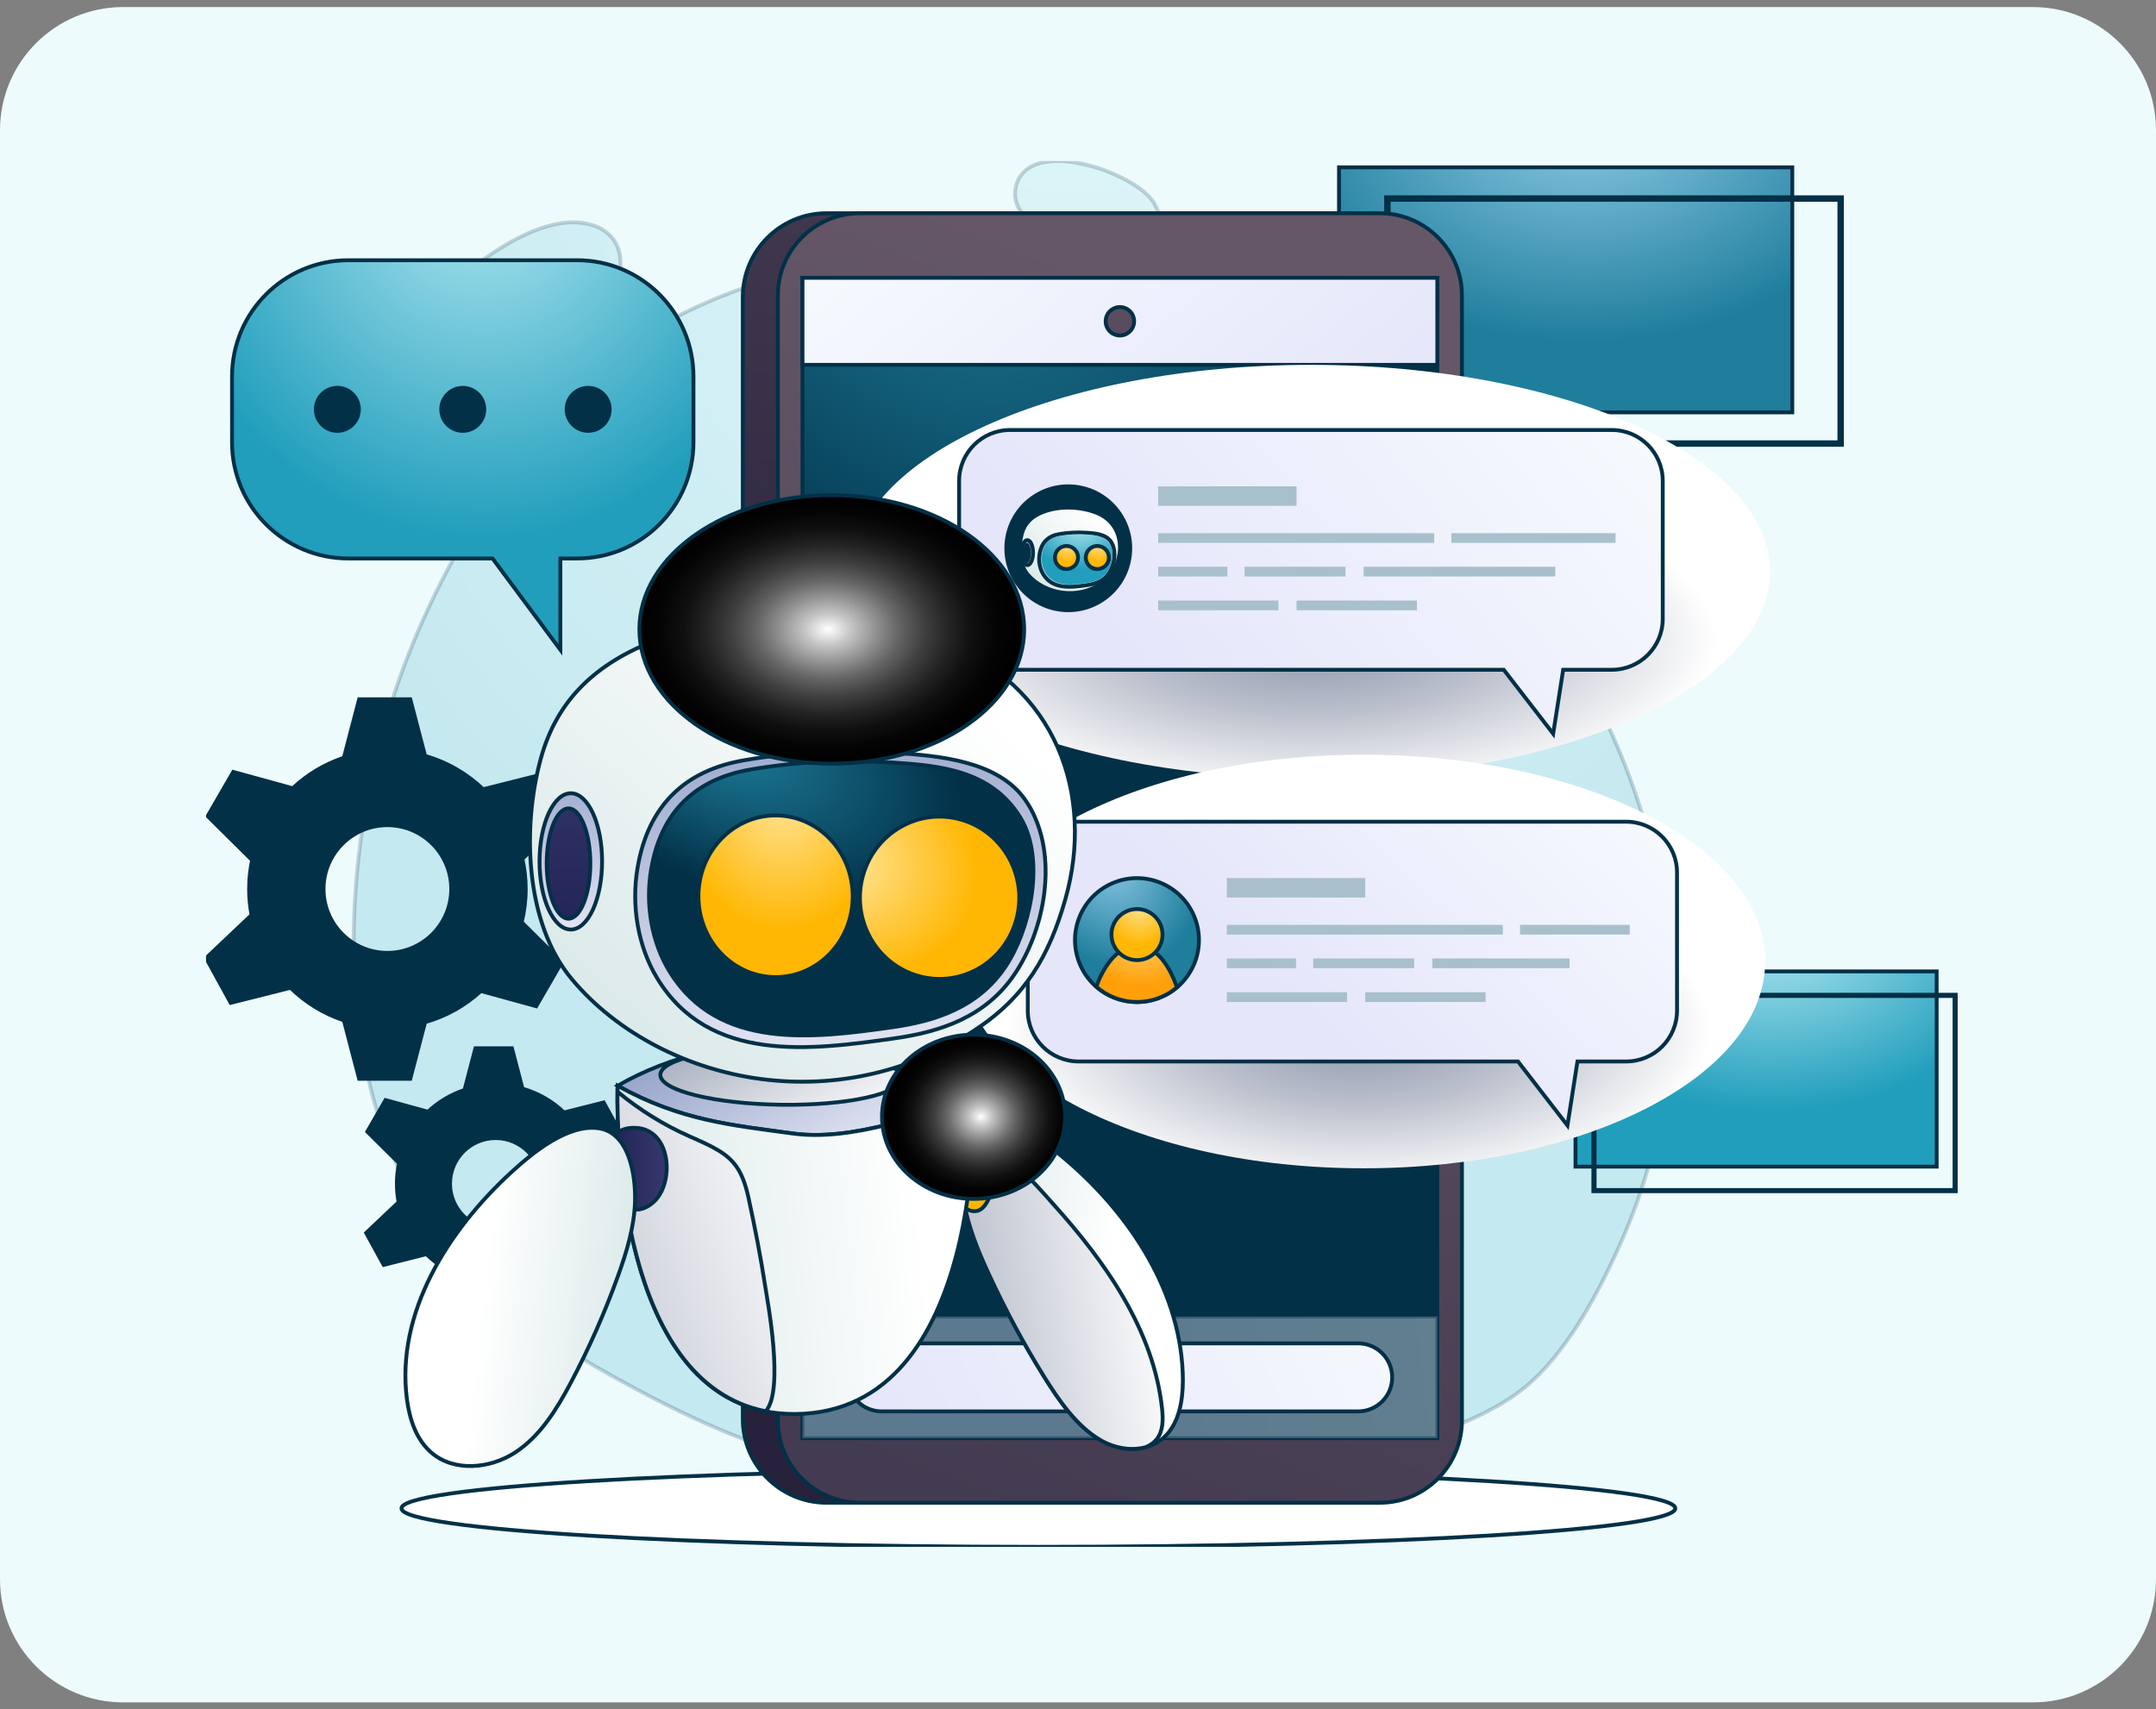 <svg width="280" height="222" viewBox="0 0 280 222" fill="none" xmlns="http://www.w3.org/2000/svg">
<rect x="0" y="0" width="280" height="222" fill="#808080" stroke="none"/>
<path d="M0 16.917C0 8.08 7.163 0.917 16 0.917H264C272.837 0.917 280 8.08 280 16.917V205.125C280 213.962 272.837 221.125 264 221.125H16C7.163 221.125 0 213.962 0 205.125V16.917Z" fill="#EEFBFD"/>
<g clip-path="url(#clip0_1137_14422)">
<path opacity="0.2" d="M216.045 117.509C218.387 132.021 216.652 147.282 210.774 160.784C208.019 167.112 204.062 174.776 198.883 179.481C193.303 184.549 183.925 187.149 176.74 189.096C161.857 193.124 146.247 193.802 130.84 193.136C121.986 192.754 113.099 191.926 104.558 189.579C95.933 187.212 87.79 183.334 79.968 178.99C72.924 175.075 66.022 170.702 60.484 164.853C40.955 144.22 43.613 107.74 53.74 83.296C60.389 67.249 72.887 48.551 88.905 40.625C105.901 32.217 125.331 31.689 143.155 37.842C154.597 41.79 165.477 47.366 175.367 54.347C193.249 66.966 207.337 85.672 213.582 106.771C214.626 110.291 215.45 113.881 216.037 117.517L216.045 117.509ZM61.574 34.601C60.522 35.408 59.44 36.244 58.808 37.355C57.297 40.001 58.991 43.505 61.87 44.936C64.749 46.367 68.365 46.051 71.381 44.869C74.659 43.58 77.464 41.312 79.249 38.499C81.499 34.95 81.183 30.145 76.295 29.071C71.227 27.956 65.09 31.909 61.579 34.601H61.574ZM140.746 21.329C136.623 20.401 132.571 20.879 131.889 24.457C131.435 26.829 133.42 28.951 135.433 30.282C137.767 31.83 140.38 32.953 143.11 33.586C147.736 34.659 152.862 31.651 149.916 26.434C148.789 24.436 144.732 22.223 140.742 21.324L140.746 21.329Z" fill="url(#paint0_radial_1137_14422)" stroke="#023047" stroke-width="0.5"/>
<g style="mix-blend-mode:multiply">
<path d="M134.857 200.921C180.541 200.921 217.574 198.684 217.574 195.924C217.574 193.164 180.541 190.927 134.857 190.927C89.174 190.927 52.141 193.164 52.141 195.924C52.141 198.684 89.174 200.921 134.857 200.921Z" fill="url(#paint1_radial_1137_14422)" style="mix-blend-mode:multiply"/>
<path d="M134.857 200.921C180.541 200.921 217.574 198.684 217.574 195.924C217.574 193.164 180.541 190.927 134.857 190.927C89.174 190.927 52.141 193.164 52.141 195.924C52.141 198.684 89.174 200.921 134.857 200.921Z" stroke="#023047" stroke-width="0.5"/>
</g>
<path d="M68.276 115.475C68.276 114.127 68.122 112.816 67.843 111.555L73.165 106.517L69.969 100.7L62.746 102.518C60.654 100.509 58.078 99.003 55.208 98.191L53.281 90.827H46.645L44.66 98.424C42.156 99.257 39.897 100.621 38.016 102.389L30.294 100.263L26.97 106.009L32.744 111.726C32.486 112.937 32.349 114.193 32.349 115.483C32.349 116.635 32.462 117.759 32.669 118.853L26.766 124.445L29.961 130.261L37.733 128.306C39.668 130.203 42.031 131.668 44.66 132.537L46.645 140.134H53.281L55.208 132.77C57.945 131.996 60.417 130.594 62.455 128.722L69.636 130.698L72.961 124.952L67.752 119.797C68.093 118.416 68.276 116.968 68.276 115.479V115.475ZM50.31 123.767C45.73 123.767 42.018 120.055 42.018 115.475C42.018 110.894 45.73 107.182 50.31 107.182C54.891 107.182 58.602 110.894 58.602 115.475C58.602 120.055 54.891 123.767 50.31 123.767Z" fill="#023047" stroke="#023047" stroke-width="0.5"/>
<path d="M77.191 153.748C77.191 152.787 77.082 151.851 76.879 150.948L80.677 147.353L78.397 143.201L73.242 144.499C71.749 143.064 69.91 141.99 67.858 141.412L66.485 136.157H61.746L60.328 141.578C58.539 142.169 56.924 143.147 55.585 144.407L50.072 142.889L47.7 146.991L51.824 151.073C51.64 151.938 51.541 152.833 51.541 153.752C51.541 154.576 51.62 155.379 51.769 156.157L47.555 160.147L49.835 164.299L55.381 162.901C56.762 164.258 58.447 165.302 60.328 165.922L61.746 171.343H66.485L67.858 166.088C69.814 165.535 71.578 164.536 73.03 163.201L78.156 164.611L80.527 160.509L76.808 156.827C77.053 155.841 77.182 154.809 77.182 153.744L77.191 153.748ZM64.368 159.669C61.097 159.669 58.447 157.018 58.447 153.748C58.447 150.478 61.097 147.827 64.368 147.827C67.638 147.827 70.288 150.478 70.288 153.748C70.288 157.018 67.638 159.669 64.368 159.669Z" fill="#023047" stroke="#023047" stroke-width="0.5"/>
<path d="M232.763 21.736H173.898V53.561H232.763V21.736Z" fill="url(#paint2_radial_1137_14422)" stroke="#023047" stroke-width="0.5"/>
<path d="M239.462 58.029H179.766V25.373H239.462V58.029ZM180.598 57.197H238.63V26.205H180.598V57.197Z" fill="#023047"/>
<path d="M251.512 126.176H204.609V151.535H251.512V126.176Z" fill="url(#paint3_radial_1137_14422)" stroke="#023047" stroke-width="0.5"/>
<path d="M254.248 154.98H206.68V128.959H254.248V154.98ZM207.345 154.318H253.586V129.621H207.345V154.318Z" fill="#023047"/>
<path d="M107.353 27.698H174.418C180.425 27.698 185.302 32.575 185.302 38.583V184.308C185.302 190.316 180.425 195.192 174.418 195.192H107.353C101.345 195.192 96.469 190.316 96.469 184.308V38.583C96.469 32.575 101.345 27.698 107.353 27.698Z" fill="url(#paint4_linear_1137_14422)" stroke="#023047" stroke-width="0.5"/>
<path d="M179.184 27.698H111.7C105.803 27.698 101.023 32.478 101.023 38.375V184.52C101.023 190.416 105.803 195.196 111.7 195.196H179.184C185.081 195.196 189.861 190.416 189.861 184.52V38.375C189.861 32.478 185.081 27.698 179.184 27.698Z" fill="url(#paint5_linear_1137_14422)" stroke="#023047" stroke-width="0.5"/>
<path d="M186.665 36.086H104.219V186.804H186.665V36.086Z" fill="url(#paint6_radial_1137_14422)" stroke="#023047" stroke-width="0.5"/>
<path opacity="0.4" d="M186.665 171.01H104.219V186.804H186.665V171.01Z" fill="url(#paint7_linear_1137_14422)" stroke="#023047" stroke-width="0.5"/>
<path d="M176.386 174.489H114.497C112.059 174.489 110.078 176.465 110.078 178.907C110.078 181.345 112.054 183.326 114.497 183.326H176.386C178.824 183.326 180.804 181.349 180.804 178.907C180.804 176.469 178.828 174.489 176.386 174.489Z" fill="url(#paint8_linear_1137_14422)" stroke="#023047" stroke-width="0.5"/>
<path d="M186.665 36.086H104.219V47.391H186.665V36.086Z" fill="url(#paint9_linear_1137_14422)" stroke="#023047" stroke-width="0.5"/>
<path d="M147.288 41.732C147.288 42.751 146.46 43.579 145.441 43.579C144.422 43.579 143.594 42.751 143.594 41.732C143.594 40.713 144.422 39.885 145.441 39.885C146.46 39.885 147.288 40.713 147.288 41.732Z" fill="url(#paint10_linear_1137_14422)" stroke="#023047" stroke-width="0.5"/>
<path style="mix-blend-mode:multiply" d="M170.258 101.112C203.184 101.112 229.875 89.086 229.875 74.251C229.875 59.417 203.184 47.391 170.258 47.391C137.332 47.391 110.641 59.417 110.641 74.251C110.641 89.086 137.332 101.112 170.258 101.112Z" fill="url(#paint11_radial_1137_14422)"/>
<path d="M209.335 55.853H131.174C127.521 55.853 124.562 58.812 124.562 62.465V80.384C124.562 84.037 127.521 86.995 131.174 86.995H195.289L201.712 95.308L203.011 86.995H209.331C212.984 86.995 215.942 84.037 215.942 80.384V62.465C215.942 58.812 212.984 55.853 209.331 55.853H209.335Z" fill="url(#paint12_linear_1137_14422)" stroke="#023047" stroke-width="0.5"/>
<path d="M146.679 72.511C147.395 68.126 144.42 63.99 140.034 63.274C135.648 62.558 131.512 65.533 130.796 69.919C130.08 74.305 133.056 78.441 137.442 79.157C141.827 79.873 145.963 76.897 146.679 72.511Z" fill="#023047" stroke="#023047" stroke-width="0.5"/>
<path d="M168.384 65.701H150.414V63.172H168.384V65.701ZM186.258 69.251H150.414V70.515H186.258V69.251ZM209.807 69.251H188.492V70.515H209.807V69.251ZM159.397 73.615H150.414V74.88H159.397V73.615ZM174.741 73.615H161.631V74.88H174.741V73.615ZM201.985 73.615H177.1V74.88H201.985V73.615ZM166.025 78.004H150.414V79.269H166.025V78.004ZM184.023 78.004H168.384V79.269H184.023V78.004Z" fill="#A8C0CC"/>
<path style="mix-blend-mode:multiply" d="M177.105 151.751C205.899 151.751 229.242 139.725 229.242 124.89C229.242 110.055 205.899 98.029 177.105 98.029C148.311 98.029 124.969 110.055 124.969 124.89C124.969 139.725 148.311 151.751 177.105 151.751Z" fill="url(#paint13_radial_1137_14422)"/>
<path d="M211.184 106.733H140.088C136.435 106.733 133.477 109.691 133.477 113.344V131.264C133.477 134.917 136.435 137.875 140.088 137.875H197.142L203.566 146.188L204.864 137.875H211.184C214.837 137.875 217.795 134.917 217.795 131.264V113.344C217.795 109.691 214.837 106.733 211.184 106.733Z" fill="url(#paint14_linear_1137_14422)" stroke="#023047" stroke-width="0.5"/>
<path d="M150.775 129.528C154.873 127.807 156.799 123.091 155.078 118.993C153.358 114.896 148.641 112.969 144.544 114.69C140.447 116.411 138.52 121.127 140.241 125.224C141.961 129.322 146.678 131.248 150.775 129.528Z" fill="url(#paint15_radial_1137_14422)" stroke="#023047" stroke-width="0.5"/>
<path d="M147.664 130.149C149.644 130.149 151.458 129.433 152.86 128.248C152.049 125.955 150.439 122.864 147.664 122.864C144.889 122.864 143.145 126.001 142.367 128.16C143.782 129.4 145.633 130.149 147.664 130.149Z" fill="url(#paint16_radial_1137_14422)" stroke="#023047" stroke-width="0.5"/>
<path d="M147.66 124.711C149.491 124.711 150.976 123.226 150.976 121.395C150.976 119.564 149.491 118.079 147.66 118.079C145.828 118.079 144.344 119.564 144.344 121.395C144.344 123.226 145.828 124.711 147.66 124.711Z" fill="url(#paint17_radial_1137_14422)" stroke="#023047" stroke-width="0.5"/>
<path d="M177.302 116.581H159.332V114.052H177.302V116.581ZM195.176 120.13H159.332V121.395H195.176V120.13ZM211.66 120.13H197.406V121.395H211.66V120.13ZM168.315 124.495H159.332V125.76H168.315V124.495ZM183.659 124.495H170.549V125.76H183.659V124.495ZM203.838 124.495H186.014V125.76H203.838V124.495ZM174.939 128.884H159.328V130.149H174.939V128.884ZM192.937 128.884H177.298V130.149H192.937V128.884Z" fill="#A8C0CC"/>
<path d="M137.969 150.257C145.982 156.918 153.151 166.908 153.604 178.333C153.708 180.988 153.392 183.796 151.998 185.756C149.918 188.689 145.953 188.822 142.924 187.058C139.895 185.294 137.615 182.053 135.589 178.795C132.955 174.564 130.563 170.124 128.437 165.523C127.055 162.531 125.77 159.427 125.191 156.12C124.588 152.662 124.505 147.041 127.609 145.914C130.875 144.728 135.347 148.073 137.969 150.253V150.257Z" fill="url(#paint18_linear_1137_14422)" stroke="#023047" stroke-width="0.5"/>
<g style="mix-blend-mode:multiply">
<path d="M136.679 156.278C134.541 153.915 130.014 148.331 126.282 149.542C125.749 149.717 125.325 149.966 124.992 150.274C124.726 152.221 124.896 154.426 125.188 156.12C125.762 159.427 127.047 162.531 128.433 165.523C130.563 170.124 132.955 174.564 135.585 178.795C137.611 182.053 139.891 185.294 142.92 187.058C144.747 188.119 146.91 188.485 148.799 187.973C149.352 187.749 149.852 187.412 150.222 186.946C151.075 185.872 151.066 184.362 150.921 183.001C149.831 172.791 143.565 163.892 136.675 156.278H136.679Z" fill="url(#paint19_linear_1137_14422)" style="mix-blend-mode:multiply"/>
<path d="M136.679 156.278C134.541 153.915 130.014 148.331 126.282 149.542C125.749 149.717 125.325 149.966 124.992 150.274C124.726 152.221 124.896 154.426 125.188 156.12C125.762 159.427 127.047 162.531 128.433 165.523C130.563 170.124 132.955 174.564 135.585 178.795C137.611 182.053 139.891 185.294 142.92 187.058C144.747 188.119 146.91 188.485 148.799 187.973C149.352 187.749 149.852 187.412 150.222 186.946C151.075 185.872 151.066 184.362 150.921 183.001C149.831 172.791 143.565 163.892 136.675 156.278H136.679Z" stroke="#023047" stroke-width="0.5"/>
</g>
<path d="M128.455 155.625C128.172 156.22 127.827 156.806 127.32 157.11C126.242 157.759 124.927 156.864 124.212 155.691C122.46 152.808 123.005 146.679 126.645 146.496C130.823 146.284 129.774 152.837 128.455 155.625Z" fill="url(#paint20_radial_1137_14422)" stroke="#023047" stroke-width="0.5"/>
<path d="M126.468 142.664C113.325 133.715 94.074 133.032 80.211 141.029C88.412 145.593 95.181 146.155 102.919 147.224C110.658 148.298 119.94 144.707 126.468 142.66V142.664Z" fill="url(#paint21_linear_1137_14422)" stroke="#023047" stroke-width="0.5"/>
<g style="mix-blend-mode:multiply">
<path d="M117.1 140.047C117.071 142.078 110.031 143.621 101.377 143.496C92.723 143.376 85.733 141.628 85.758 139.602C85.787 137.572 92.827 136.028 101.481 136.153C110.135 136.273 117.125 138.021 117.1 140.047Z" fill="url(#paint22_linear_1137_14422)" style="mix-blend-mode:multiply"/>
<path d="M117.1 140.047C117.071 142.078 110.031 143.621 101.377 143.496C92.723 143.376 85.733 141.628 85.758 139.602C85.787 137.572 92.827 136.028 101.481 136.153C110.135 136.273 117.125 138.021 117.1 140.047Z" stroke="#023047" stroke-width="0.5"/>
</g>
<path d="M126.467 142.664C119.939 144.707 110.656 148.302 102.918 147.228C95.179 146.155 88.414 145.597 80.209 141.033C80.209 141.033 78.595 183.937 103.338 183.667C128.081 183.396 126.467 142.668 126.467 142.668V142.664Z" fill="url(#paint23_linear_1137_14422)" stroke="#023047" stroke-width="0.5"/>
<g style="mix-blend-mode:multiply">
<path d="M99.444 183.313C101.886 180.617 99.673 169.001 99.398 167.203C98.795 163.284 98.037 159.39 97.193 155.516C96.81 153.765 96.328 152.521 95.658 151.555C94.434 149.791 92.579 148.938 89.567 147.611C86.192 146.122 83.034 144.154 80.193 141.799C80.122 147.216 80.509 179.619 99.448 183.313H99.444Z" fill="url(#paint24_linear_1137_14422)" style="mix-blend-mode:multiply"/>
<path d="M99.444 183.313C101.886 180.617 99.673 169.001 99.398 167.203C98.795 163.284 98.037 159.39 97.193 155.516C96.81 153.765 96.328 152.521 95.658 151.555C94.434 149.791 92.579 148.938 89.567 147.611C86.192 146.122 83.034 144.154 80.193 141.799C80.122 147.216 80.509 179.619 99.448 183.313H99.444Z" stroke="#023047" stroke-width="0.5"/>
</g>
<path d="M80.395 155.445C80.728 156.028 81.144 156.602 81.748 156.902C83.029 157.538 84.593 156.66 85.442 155.512C87.527 152.687 86.878 146.679 82.546 146.496C77.579 146.288 78.827 152.712 80.395 155.445Z" fill="url(#paint25_linear_1137_14422)" stroke="#023047" stroke-width="0.5"/>
<path d="M66.418 152.25C58.134 159.847 51.41 170.553 52.842 181.703C53.174 184.295 54.032 186.97 56.012 188.676C58.966 191.227 63.651 190.794 66.917 188.655C70.179 186.517 72.305 183.047 74.131 179.602C76.503 175.125 78.554 170.478 80.268 165.71C81.383 162.614 82.361 159.419 82.469 156.128C82.582 152.687 81.72 147.224 77.868 146.571C73.819 145.884 69.13 149.762 66.422 152.25H66.418Z" fill="url(#paint26_linear_1137_14422)" stroke="#023047" stroke-width="0.5"/>
<path d="M85.201 83.143C77.479 86.13 72.345 90.806 70.223 98.579C67.827 107.345 68.118 119.856 74.28 127.203C80.254 134.326 89.412 138.907 98.773 140.147C108.655 141.453 118.411 139.153 126.629 133.781C133.123 129.533 136.256 124.187 138.353 116.81C142.218 103.226 137.147 88.905 122.431 83.446C110.914 79.174 96.651 78.716 85.197 83.143H85.201Z" fill="url(#paint27_linear_1137_14422)" stroke="#023047" stroke-width="0.5"/>
<path d="M134.46 106.267C134.106 105.448 133.678 104.661 133.166 103.925C129.629 98.799 121.811 98.15 116.199 97.8C109.658 97.393 103.064 97.638 96.565 98.766C88.989 100.08 84.195 104.582 82.806 112.679C81.953 117.63 82.852 122.947 85.352 127.066C92.088 138.154 105.269 136.427 116.211 134.867C122.232 134.01 128.09 132.05 131.83 126.438C135.458 120.992 137.181 112.583 134.456 106.271L134.46 106.267Z" fill="url(#paint28_linear_1137_14422)" stroke="#023047" stroke-width="0.5"/>
<path d="M132.926 106.937C132.785 106.65 132.631 106.375 132.464 106.109C128.728 100.126 122.254 99.44 115.901 99.049C109.764 98.67 103.581 98.903 97.486 99.951C90.38 101.175 85.882 105.352 84.576 112.858C83.777 117.451 84.613 122.381 86.96 126.201C93.272 136.481 105.637 134.876 115.901 133.428C121.551 132.629 127.043 130.811 130.555 125.606C133.712 120.921 135.622 112.379 132.93 106.941L132.926 106.937Z" fill="url(#paint29_radial_1137_14422)" stroke="#023047" stroke-width="0.5"/>
<path d="M108.017 116.623C108.017 120.367 104.979 123.405 101.235 123.405C97.49 123.405 94.453 120.367 94.453 116.623C94.453 112.878 97.49 109.841 101.235 109.841C104.979 109.841 108.017 112.878 108.017 116.623ZM123.041 109.841C119.296 109.841 116.259 112.878 116.259 116.623C116.259 120.367 119.296 123.405 123.041 123.405C126.785 123.405 129.822 120.367 129.822 116.623C129.822 112.878 126.785 109.841 123.041 109.841Z" fill="url(#paint30_radial_1137_14422)" stroke="#023047" stroke-width="0.5"/>
<path d="M74.131 120.738C76.374 120.738 78.192 116.776 78.192 111.888C78.192 107.001 76.374 103.039 74.131 103.039C71.888 103.039 70.07 107.001 70.07 111.888C70.07 116.776 71.888 120.738 74.131 120.738Z" fill="url(#paint31_linear_1137_14422)" stroke="#023047" stroke-width="0.5"/>
<path d="M73.833 119.327C75.398 119.327 76.667 116.122 76.667 112.167C76.667 108.212 75.398 105.007 73.833 105.007C72.269 105.007 71 108.212 71 112.167C71 116.122 72.269 119.327 73.833 119.327Z" fill="url(#paint32_linear_1137_14422)" stroke="#023047" stroke-width="0.5"/>
<g style="mix-blend-mode:screen">
<path d="M100.725 126.917C106.259 126.917 110.746 122.216 110.746 116.417C110.746 110.618 106.259 105.917 100.725 105.917C95.19 105.917 90.703 110.618 90.703 116.417C90.703 122.216 95.19 126.917 100.725 126.917Z" fill="url(#paint33_radial_1137_14422)"/>
<path d="M100.725 126.917C106.259 126.917 110.746 122.216 110.746 116.417C110.746 110.618 106.259 105.917 100.725 105.917C95.19 105.917 90.703 110.618 90.703 116.417C90.703 122.216 95.19 126.917 100.725 126.917Z" stroke="#023047" stroke-width="0.5"/>
</g>
<g style="mix-blend-mode:screen">
<path d="M131.977 119.486C133.534 113.884 130.341 108.055 124.844 106.468C119.347 104.881 113.628 108.135 112.07 113.737C110.513 119.34 113.706 125.168 119.203 126.755C124.7 128.343 130.419 125.088 131.977 119.486Z" fill="url(#paint34_radial_1137_14422)"/>
<path d="M131.977 119.486C133.534 113.884 130.341 108.055 124.844 106.468C119.347 104.881 113.628 108.135 112.07 113.737C110.513 119.34 113.706 125.168 119.203 126.755C124.7 128.343 130.419 125.088 131.977 119.486Z" stroke="#023047" stroke-width="0.5"/>
</g>
<g style="mix-blend-mode:screen">
<path d="M108.023 99.194C121.822 99.194 133.008 91.387 133.008 81.757C133.008 72.127 121.822 64.32 108.023 64.32C94.225 64.32 83.039 72.127 83.039 81.757C83.039 91.387 94.225 99.194 108.023 99.194Z" fill="url(#paint35_radial_1137_14422)" style="mix-blend-mode:screen"/>
<path d="M108.023 99.194C121.822 99.194 133.008 91.387 133.008 81.757C133.008 72.127 121.822 64.32 108.023 64.32C94.225 64.32 83.039 72.127 83.039 81.757C83.039 91.387 94.225 99.194 108.023 99.194Z" stroke="#023047" stroke-width="0.5"/>
</g>
<g style="mix-blend-mode:screen">
<path d="M126.438 155.724C133.005 155.724 138.329 150.95 138.329 145.061C138.329 139.171 133.005 134.397 126.438 134.397C119.871 134.397 114.547 139.171 114.547 145.061C114.547 150.95 119.871 155.724 126.438 155.724Z" fill="url(#paint36_radial_1137_14422)" style="mix-blend-mode:screen"/>
<path d="M126.438 155.724C133.005 155.724 138.329 150.95 138.329 145.061C138.329 139.171 133.005 134.397 126.438 134.397C119.871 134.397 114.547 139.171 114.547 145.061C114.547 150.95 119.871 155.724 126.438 155.724Z" stroke="#023047" stroke-width="0.5"/>
</g>
<path d="M74.951 33.802H45.244C36.898 33.802 30.133 40.567 30.133 48.913V57.43C30.133 65.776 36.898 72.541 45.244 72.541H63.967L72.775 84.403V72.541H74.947C83.293 72.541 90.058 65.776 90.058 57.43V48.913C90.058 40.567 83.293 33.802 74.947 33.802H74.951Z" fill="url(#paint37_radial_1137_14422)" stroke="#023047" stroke-width="0.5"/>
<path d="M46.608 53.17C46.608 54.713 45.355 55.966 43.812 55.966C42.268 55.966 41.016 54.713 41.016 53.17C41.016 51.626 42.268 50.374 43.812 50.374C45.355 50.374 46.608 51.626 46.608 53.17ZM60.1 50.374C58.557 50.374 57.304 51.626 57.304 53.17C57.304 54.713 58.557 55.966 60.1 55.966C61.644 55.966 62.896 54.713 62.896 53.17C62.896 51.626 61.644 50.374 60.1 50.374ZM76.385 50.374C74.841 50.374 73.589 51.626 73.589 53.17C73.589 54.713 74.841 55.966 76.385 55.966C77.928 55.966 79.181 54.713 79.181 53.17C79.181 51.626 77.928 50.374 76.385 50.374Z" fill="#023047" stroke="#023047" stroke-width="0.5"/>
<path d="M135.452 66.504C134.033 67.053 133.093 67.91 132.702 69.338C132.261 70.948 132.315 73.244 133.447 74.597C134.545 75.903 136.226 76.748 137.944 76.972C139.758 77.214 141.552 76.789 143.062 75.803C144.256 75.025 144.83 74.043 145.217 72.687C145.929 70.191 144.997 67.561 142.292 66.558C140.179 65.772 137.557 65.689 135.456 66.504H135.452Z" fill="url(#paint38_linear_1137_14422)" stroke="#023047" stroke-width="0.5"/>
<path d="M144.498 70.752C144.431 70.602 144.352 70.457 144.26 70.324C143.611 69.383 142.176 69.263 141.144 69.2C139.942 69.125 138.731 69.171 137.537 69.379C136.147 69.62 135.265 70.448 135.011 71.934C134.853 72.845 135.02 73.819 135.477 74.576C136.713 76.61 139.135 76.294 141.144 76.007C142.251 75.849 143.324 75.491 144.011 74.459C144.676 73.461 144.993 71.913 144.493 70.756L144.498 70.752Z" fill="url(#paint39_linear_1137_14422)" stroke="#023047" stroke-width="0.5"/>
<path d="M144.221 70.873C144.196 70.819 144.167 70.769 144.138 70.719C143.452 69.621 142.262 69.496 141.097 69.421C139.969 69.35 138.833 69.392 137.714 69.587C136.408 69.812 135.584 70.578 135.343 71.959C135.197 72.803 135.351 73.706 135.779 74.409C136.94 76.298 139.212 76.003 141.097 75.737C142.133 75.591 143.144 75.254 143.789 74.301C144.367 73.44 144.721 71.871 144.225 70.873H144.221Z" fill="url(#paint40_radial_1137_14422)"/>
<path d="M139.644 72.653C139.644 73.34 139.087 73.897 138.4 73.897C137.714 73.897 137.156 73.34 137.156 72.653C137.156 71.967 137.714 71.409 138.4 71.409C139.087 71.409 139.644 71.967 139.644 72.653ZM142.403 71.409C141.716 71.409 141.159 71.967 141.159 72.653C141.159 73.34 141.716 73.897 142.403 73.897C143.089 73.897 143.647 73.34 143.647 72.653C143.647 71.967 143.089 71.409 142.403 71.409Z" fill="url(#paint41_radial_1137_14422)" stroke="#023047" stroke-width="0.5"/>
<path d="M138.503 70.916C137.672 70.916 137 71.588 137 72.416C137 73.246 137.672 73.916 138.503 73.916C139.334 73.916 140.006 73.246 140.006 72.416C140.006 71.588 139.334 70.916 138.503 70.916Z" fill="url(#paint42_radial_1137_14422)" stroke="#023047" stroke-width="0.5"/>
<path d="M142.511 70.916C141.68 70.916 141.008 71.588 141.008 72.416C141.008 73.246 141.68 73.916 142.511 73.916C143.342 73.916 144.014 73.246 144.014 72.416C144.014 71.588 143.342 70.916 142.511 70.916Z" fill="url(#paint43_radial_1137_14422)" stroke="#023047" stroke-width="0.5"/>
<path d="M133.417 73.411C133.828 73.411 134.161 72.683 134.161 71.784C134.161 70.886 133.828 70.157 133.417 70.157C133.005 70.157 132.672 70.886 132.672 71.784C132.672 72.683 133.005 73.411 133.417 73.411Z" fill="url(#paint44_linear_1137_14422)" stroke="#023047" stroke-width="0.5"/>
<path d="M133.884 71.834C133.884 72.562 133.651 73.149 133.364 73.149C133.077 73.149 132.844 72.562 132.844 71.834C132.844 71.106 133.077 70.519 133.364 70.519C133.651 70.519 133.884 71.106 133.884 71.834Z" fill="#023047"/>
</g>
<defs>
<radialGradient id="paint0_radial_1137_14422" cx="0" cy="0" r="1" gradientUnits="userSpaceOnUse" gradientTransform="translate(139.125 -14.247) rotate(89.746) scale(158.276 121.883)">
<stop stop-color="#B0E7F1"/>
<stop offset="1" stop-color="#219EBC"/>
</radialGradient>
<radialGradient id="paint1_radial_1137_14422" cx="0" cy="0" r="1" gradientUnits="userSpaceOnUse" gradientTransform="translate(134.857 248.483) scale(75.898 3.795)">
<stop stop-color="#9199AD"/>
<stop offset="0.17" stop-color="#9CA4B5"/>
<stop offset="0.48" stop-color="#BCC1CD"/>
<stop offset="0.89" stop-color="#F0F1F3"/>
<stop offset="1" stop-color="white"/>
</radialGradient>
<radialGradient id="paint2_radial_1137_14422" cx="0" cy="0" r="1" gradientUnits="userSpaceOnUse" gradientTransform="translate(205.955 15.247) rotate(89.526) scale(29.211 41.927)">
<stop stop-color="#8ECAE6"/>
<stop offset="1" stop-color="#1E7E9C"/>
</radialGradient>
<radialGradient id="paint3_radial_1137_14422" cx="0" cy="0" r="1" gradientUnits="userSpaceOnUse" gradientTransform="translate(230.152 121.005) rotate(89.526) scale(23.276 33.407)">
<stop stop-color="#B0E7F1"/>
<stop offset="1" stop-color="#219EBC"/>
</radialGradient>
<linearGradient id="paint4_linear_1137_14422" x1="140.076" y1="116.731" x2="154.763" y2="21.262" gradientUnits="userSpaceOnUse">
<stop stop-color="#27213B"/>
<stop offset="1" stop-color="#433B51"/>
</linearGradient>
<linearGradient id="paint5_linear_1137_14422" x1="114.728" y1="191.376" x2="171.637" y2="43.284" gradientUnits="userSpaceOnUse">
<stop stop-color="#433B51"/>
<stop offset="0.99" stop-color="#655767"/>
</linearGradient>
<radialGradient id="paint6_radial_1137_14422" cx="0" cy="0" r="1" gradientUnits="userSpaceOnUse" gradientTransform="translate(120.127 22.329) rotate(50.768) scale(78.74 54.752)">
<stop stop-color="#1E7E9C"/>
<stop offset="1" stop-color="#023047"/>
</radialGradient>
<linearGradient id="paint7_linear_1137_14422" x1="144.797" y1="178.99" x2="206.199" y2="171.139" gradientUnits="userSpaceOnUse">
<stop stop-color="#E5E6FA"/>
<stop offset="0.98" stop-color="#F7FBFE"/>
</linearGradient>
<linearGradient id="paint8_linear_1137_14422" x1="117.363" y1="194.21" x2="186.234" y2="156.673" gradientUnits="userSpaceOnUse">
<stop stop-color="#E5E6FA"/>
<stop offset="0.98" stop-color="#F7FBFE"/>
</linearGradient>
<linearGradient id="paint9_linear_1137_14422" x1="165.271" y1="65.576" x2="122.126" y2="13.706" gradientUnits="userSpaceOnUse">
<stop stop-color="#E5E6FA"/>
<stop offset="0.98" stop-color="#F7FBFE"/>
</linearGradient>
<linearGradient id="paint10_linear_1137_14422" x1="150.45" y1="58.104" x2="142.491" y2="32.092" gradientUnits="userSpaceOnUse">
<stop stop-color="#433B51"/>
<stop offset="0.99" stop-color="#655767"/>
</linearGradient>
<radialGradient id="paint11_radial_1137_14422" cx="0" cy="0" r="1" gradientUnits="userSpaceOnUse" gradientTransform="translate(170.258 82.999) scale(52.756 20.575)">
<stop stop-color="#9199AD"/>
<stop offset="0.17" stop-color="#9CA4B5"/>
<stop offset="0.48" stop-color="#BCC1CD"/>
<stop offset="0.89" stop-color="#F0F1F3"/>
<stop offset="1" stop-color="white"/>
</radialGradient>
<linearGradient id="paint12_linear_1137_14422" x1="149.634" y1="88.46" x2="207.637" y2="40.655" gradientUnits="userSpaceOnUse">
<stop stop-color="#E5E6FA"/>
<stop offset="0.98" stop-color="#F7FBFE"/>
</linearGradient>
<radialGradient id="paint13_radial_1137_14422" cx="0" cy="0" r="1" gradientUnits="userSpaceOnUse" gradientTransform="translate(176.42 133.799) scale(45.898 20.575)">
<stop stop-color="#9199AD"/>
<stop offset="0.17" stop-color="#9CA4B5"/>
<stop offset="0.48" stop-color="#BCC1CD"/>
<stop offset="0.89" stop-color="#F0F1F3"/>
<stop offset="1" stop-color="white"/>
</radialGradient>
<linearGradient id="paint14_linear_1137_14422" x1="168.284" y1="130.078" x2="205.675" y2="90.561" gradientUnits="userSpaceOnUse">
<stop stop-color="#E5E6FA"/>
<stop offset="0.98" stop-color="#F7FBFE"/>
</linearGradient>
<radialGradient id="paint15_radial_1137_14422" cx="0" cy="0" r="1" gradientUnits="userSpaceOnUse" gradientTransform="translate(143.935 111.386) rotate(66.964) scale(14.771 11.463)">
<stop stop-color="#8ECAE6"/>
<stop offset="1" stop-color="#1E7E9C"/>
</radialGradient>
<radialGradient id="paint16_radial_1137_14422" cx="0" cy="0" r="1" gradientUnits="userSpaceOnUse" gradientTransform="translate(148.082 121.378) rotate(89.631) scale(6.687 7.474)">
<stop stop-color="#FFD56D"/>
<stop offset="1" stop-color="#FF9F0A"/>
</radialGradient>
<radialGradient id="paint17_radial_1137_14422" cx="0" cy="0" r="1" gradientUnits="userSpaceOnUse" gradientTransform="translate(147.955 116.727) rotate(89.744) scale(6.087 4.724)">
<stop stop-color="#FFE8A5"/>
<stop offset="1" stop-color="#FFB703"/>
</radialGradient>
<linearGradient id="paint18_linear_1137_14422" x1="124.185" y1="164.728" x2="143.798" y2="167.869" gradientUnits="userSpaceOnUse">
<stop stop-color="#DBE9E9"/>
<stop offset="1" stop-color="white"/>
</linearGradient>
<linearGradient id="paint19_linear_1137_14422" x1="109.394" y1="173.128" x2="151.499" y2="166.592" gradientUnits="userSpaceOnUse">
<stop stop-color="#9199AD"/>
<stop offset="1" stop-color="white"/>
</linearGradient>
<radialGradient id="paint20_radial_1137_14422" cx="0" cy="0" r="1" gradientUnits="userSpaceOnUse" gradientTransform="translate(126.72 144.281) rotate(89.849) scale(9.947 4.538)">
<stop stop-color="#FFE8A5"/>
<stop offset="1" stop-color="#FFB703"/>
</radialGradient>
<linearGradient id="paint21_linear_1137_14422" x1="96.005" y1="128.056" x2="109.081" y2="152.641" gradientUnits="userSpaceOnUse">
<stop stop-color="#8B9AC4"/>
<stop offset="1" stop-color="#E8EAF6"/>
</linearGradient>
<linearGradient id="paint22_linear_1137_14422" x1="95.679" y1="126.915" x2="106.803" y2="148.799" gradientUnits="userSpaceOnUse">
<stop stop-color="#9199AD"/>
<stop offset="1" stop-color="white"/>
</linearGradient>
<linearGradient id="paint23_linear_1137_14422" x1="80.342" y1="163.688" x2="119.83" y2="159.24" gradientUnits="userSpaceOnUse">
<stop stop-color="#DBE9E9"/>
<stop offset="1" stop-color="white"/>
</linearGradient>
<linearGradient id="paint24_linear_1137_14422" x1="44.437" y1="178.899" x2="107.594" y2="156.149" gradientUnits="userSpaceOnUse">
<stop stop-color="#9199AD"/>
<stop offset="1" stop-color="white"/>
</linearGradient>
<linearGradient id="paint25_linear_1137_14422" x1="79.006" y1="151.805" x2="86.586" y2="151.805" gradientUnits="userSpaceOnUse">
<stop stop-color="#1F2254"/>
<stop offset="1" stop-color="#37386E"/>
</linearGradient>
<linearGradient id="paint26_linear_1137_14422" x1="82.428" y1="169.991" x2="62.669" y2="167.757" gradientUnits="userSpaceOnUse">
<stop stop-color="#DBE9E9"/>
<stop offset="1" stop-color="white"/>
</linearGradient>
<linearGradient id="paint27_linear_1137_14422" x1="80.138" y1="135.612" x2="123.3" y2="87.312" gradientUnits="userSpaceOnUse">
<stop stop-color="#DBE9E9"/>
<stop offset="1" stop-color="white"/>
</linearGradient>
<linearGradient id="paint28_linear_1137_14422" x1="107.133" y1="83.238" x2="110.794" y2="140.6" gradientUnits="userSpaceOnUse">
<stop stop-color="#8B9AC4"/>
<stop offset="1" stop-color="#E8EAF6"/>
</linearGradient>
<radialGradient id="paint29_radial_1137_14422" cx="0" cy="0" r="1" gradientUnits="userSpaceOnUse" gradientTransform="translate(93.916 95.628) rotate(25.54) scale(33.426 18.457)">
<stop stop-color="#1E7E9C"/>
<stop offset="1" stop-color="#023047"/>
</radialGradient>
<radialGradient id="paint30_radial_1137_14422" cx="0" cy="0" r="1" gradientUnits="userSpaceOnUse" gradientTransform="translate(113.715 107.075) rotate(89.332) scale(12.45 25.192)">
<stop stop-color="#B0E7F1"/>
<stop offset="1" stop-color="#219EBC"/>
</radialGradient>
<linearGradient id="paint31_linear_1137_14422" x1="73.923" y1="95.246" x2="74.268" y2="122.793" gradientUnits="userSpaceOnUse">
<stop stop-color="#8B9AC4"/>
<stop offset="1" stop-color="#E8EAF6"/>
</linearGradient>
<linearGradient id="paint32_linear_1137_14422" x1="74.262" y1="124.303" x2="73.213" y2="94.489" gradientUnits="userSpaceOnUse">
<stop stop-color="#1F2254"/>
<stop offset="1" stop-color="#37386E"/>
</linearGradient>
<radialGradient id="paint33_radial_1137_14422" cx="0" cy="0" r="1" gradientUnits="userSpaceOnUse" gradientTransform="translate(101.618 101.634) rotate(89.755) scale(19.275 14.277)">
<stop stop-color="#FFE8A5"/>
<stop offset="1" stop-color="#FFB703"/>
</radialGradient>
<radialGradient id="paint34_radial_1137_14422" cx="0" cy="0" r="1" gradientUnits="userSpaceOnUse" gradientTransform="translate(108.262 111.661) rotate(15.847) scale(19.017 14.998)">
<stop stop-color="#FFE8A5"/>
<stop offset="1" stop-color="#FFB703"/>
</radialGradient>
<radialGradient id="paint35_radial_1137_14422" cx="0" cy="0" r="1" gradientUnits="userSpaceOnUse" gradientTransform="translate(107.524 81.757) scale(24.935 17.437)">
<stop stop-color="white"/>
<stop offset="0.12" stop-color="#C5C5C5"/>
<stop offset="0.25" stop-color="#919191"/>
<stop offset="0.37" stop-color="#656565"/>
<stop offset="0.5" stop-color="#404040"/>
<stop offset="0.63" stop-color="#242424"/>
<stop offset="0.75" stop-color="#101010"/>
<stop offset="0.88" stop-color="#040404"/>
<stop offset="1"/>
</radialGradient>
<radialGradient id="paint36_radial_1137_14422" cx="0" cy="0" r="1" gradientUnits="userSpaceOnUse" gradientTransform="translate(127.382 145.061) scale(11.943 10.664)">
<stop stop-color="white"/>
<stop offset="0.12" stop-color="#C5C5C5"/>
<stop offset="0.25" stop-color="#919191"/>
<stop offset="0.37" stop-color="#656565"/>
<stop offset="0.5" stop-color="#404040"/>
<stop offset="0.63" stop-color="#242424"/>
<stop offset="0.75" stop-color="#101010"/>
<stop offset="0.88" stop-color="#040404"/>
<stop offset="1"/>
</radialGradient>
<radialGradient id="paint37_radial_1137_14422" cx="0" cy="0" r="1" gradientUnits="userSpaceOnUse" gradientTransform="translate(62.767 23.483) rotate(89.697) scale(46.444 42.684)">
<stop stop-color="#B0E7F1"/>
<stop offset="1" stop-color="#219EBC"/>
</radialGradient>
<linearGradient id="paint38_linear_1137_14422" x1="134.52" y1="76.14" x2="142.446" y2="67.27" gradientUnits="userSpaceOnUse">
<stop stop-color="#DBE9E9"/>
<stop offset="1" stop-color="white"/>
</linearGradient>
<linearGradient id="paint39_linear_1137_14422" x1="139.48" y1="66.521" x2="140.15" y2="77.055" gradientUnits="userSpaceOnUse">
<stop stop-color="#8B9AC4"/>
<stop offset="1" stop-color="#E8EAF6"/>
</linearGradient>
<radialGradient id="paint40_radial_1137_14422" cx="0" cy="0" r="1" gradientUnits="userSpaceOnUse" gradientTransform="translate(140.284 68.054) rotate(89.641) scale(6.006 6.533)">
<stop stop-color="#B0E7F1"/>
<stop offset="1" stop-color="#219EBC"/>
</radialGradient>
<radialGradient id="paint41_radial_1137_14422" cx="0" cy="0" r="1" gradientUnits="userSpaceOnUse" gradientTransform="translate(140.691 70.902) rotate(89.332) scale(2.284 4.623)">
<stop stop-color="#B0E7F1"/>
<stop offset="1" stop-color="#219EBC"/>
</radialGradient>
<radialGradient id="paint42_radial_1137_14422" cx="0" cy="0" r="1" gradientUnits="userSpaceOnUse" gradientTransform="translate(138.637 70.305) rotate(89.743) scale(2.754 2.141)">
<stop stop-color="#FFE8A5"/>
<stop offset="1" stop-color="#FFB703"/>
</radialGradient>
<radialGradient id="paint43_radial_1137_14422" cx="0" cy="0" r="1" gradientUnits="userSpaceOnUse" gradientTransform="translate(142.645 70.305) rotate(89.743) scale(2.754 2.141)">
<stop stop-color="#FFE8A5"/>
<stop offset="1" stop-color="#FFB703"/>
</radialGradient>
<linearGradient id="paint44_linear_1137_14422" x1="133.379" y1="68.726" x2="133.442" y2="73.785" gradientUnits="userSpaceOnUse">
<stop stop-color="#8B9AC4"/>
<stop offset="1" stop-color="#E8EAF6"/>
</linearGradient>
<clipPath id="clip0_1137_14422">
<rect width="227.489" height="180" fill="white" transform="translate(26.758 20.917)"/>
</clipPath>
</defs>
</svg>
